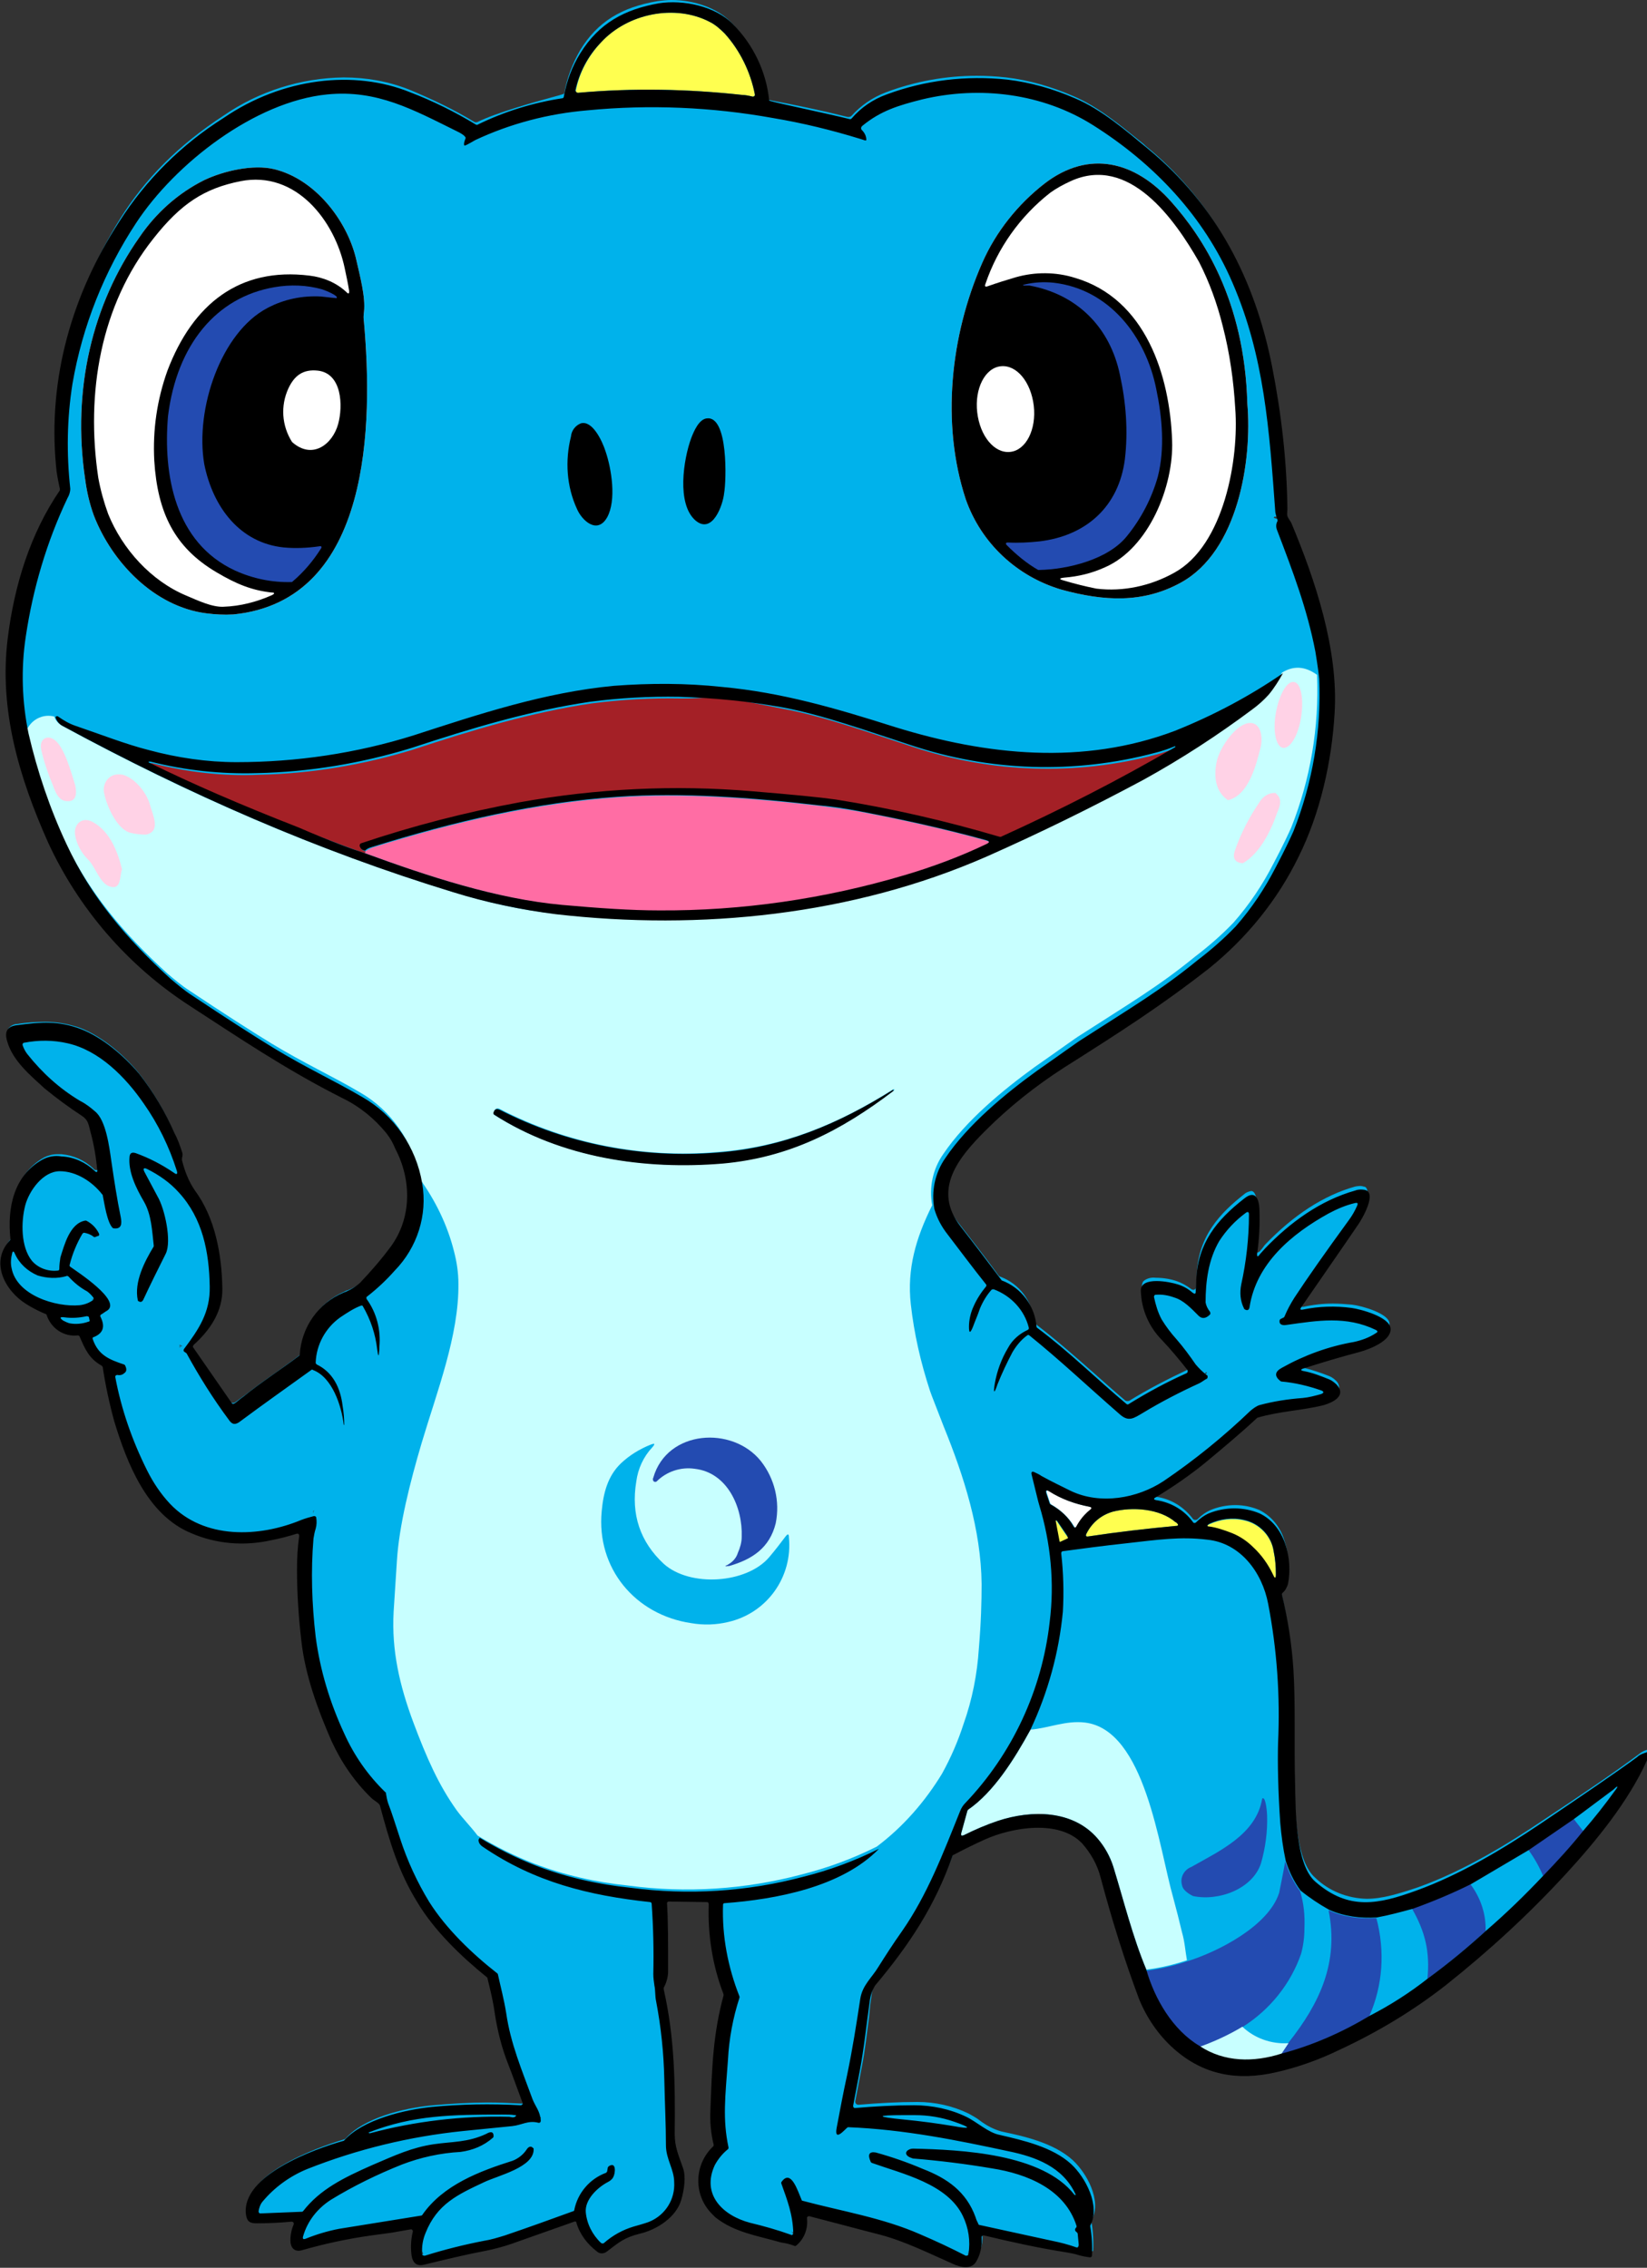 <?xml version="1.0" encoding="utf-8"?>
<!-- Generator: Adobe Illustrator 28.0.0, SVG Export Plug-In . SVG Version: 6.00 Build 0)  -->
<svg version="1.1" id="レイヤー_1" xmlns="http://www.w3.org/2000/svg" xmlns:xlink="http://www.w3.org/1999/xlink" x="0px"
	 y="0px" width="300px" height="413px" viewBox="0 0 300 413" style="enable-background:new 0 0 300 413;" xml:space="preserve">
<rect x="0" y="0" width="300" height="413" fill="#333333" stroke="none"/>
<style type="text/css">
	.st0{clip-path:url(#SVGID_00000133489366496568274580000008462149593346011553_);}
	.st1{fill:#00B2EB;}
	.st2{fill:#FFFF50;}
	.st3{fill:#C8FFFF;}
	.st4{fill:#A42026;}
	.st5{fill:#FF6DA4;}
	.st6{fill:#FFD2E6;}
	.st7{fill:#234BB1;}
	.st8{fill:#FFFFFF;}
</style>
<g id="グループ_841">
	<g>
		<defs>
			<rect id="SVGID_1_" width="300" height="413"/>
		</defs>
		<clipPath id="SVGID_00000165956214246572004110000014185179382229185682_">
			<use xlink:href="#SVGID_1_"  style="overflow:visible;"/>
		</clipPath>
		<g id="グループ_840" style="clip-path:url(#SVGID_00000165956214246572004110000014185179382229185682_);">
			<path id="パス_11362" class="st1" d="M176.1,412.6c-0.8,0-1.5-0.2-2.2-0.6c-0.9-0.4-1.7-0.8-2.6-1.2c-3.4-1.7-7-3.1-10.7-4.2
				c-4.3-1.1-8.7-2.3-13-3.4c-0.3-0.1-0.7,0.1-0.8,0.5c0,0.1,0,0.2,0,0.2c0.2,1.7-0.4,3.5-1.8,4.6c0,0,0,0,0,0
				c-0.6-0.2-1.1-0.4-1.7-0.5c-0.3-0.1-0.5-0.1-0.8-0.2c-0.9-0.2-1.7-0.5-2.6-0.7c-3.2-0.8-6.6-1.6-9.3-3.8c-1.8-1.5-2.9-3.6-3-5.9
				c-0.1-2.5,0.8-4.8,2.6-6.6c0.2-0.2,0.2-0.4,0.2-0.6c-0.5-2-0.7-4.1-0.6-6.2l0-0.8c0.3-7.7,0.5-13.3,2.4-20c0-0.1,0-0.3,0-0.4
				c-2-5.2-2.9-10.7-2.7-16.3c0-0.4-0.3-0.7-0.6-0.7l-7.1-0.1c-0.4,0-0.6,0.3-0.6,0.6v0c0.2,3.1,0.2,7.2,0.2,12.3c0,1-0.2,2-0.7,2.9
				c-0.1,0.1-0.1,0.3-0.1,0.5c2.1,9,2.1,17.5,2,26.2c0,1.9,0.5,3.9,1.3,5.6c0.1,0.2,0.2,0.5,0.3,0.7c0.6,1.5,0.2,3.9-0.3,5.6
				c-0.9,3.2-4.4,5.3-7.4,6c-2.1,0.5-4.1,1.5-5.7,3l-0.3,0.2c-0.2,0.2-0.5,0.3-0.7,0.3c-0.3,0-0.6-0.1-0.8-0.3
				c-1.7-1.3-3-3.1-3.6-5.1c-0.1-0.3-0.3-0.5-0.6-0.5c-0.1,0-0.1,0-0.2,0c-3.9,1.4-7.8,2.8-11.6,4.1c-1.5,0.5-3,0.9-4.5,1.2
				c-3.7,0.7-7.5,1.6-11.1,2.5c-0.2,0.1-0.5,0.1-0.7,0.1c-0.6,0-1.4-0.2-1.4-2.1c0-1.2,0.1-2.4,0.3-3.6c0.1-0.3-0.1-0.7-0.5-0.8
				c0,0-0.1,0-0.1,0c0,0-0.1,0-0.1,0c-1.1,0.2-2.2,0.4-3.4,0.6c-0.8,0.1-2.1,0.3-3.7,0.5c-4.3,0.6-8.6,1.5-12.8,2.7
				c-0.2,0.1-0.4,0.1-0.6,0.1c-0.3,0-0.6-0.1-0.8-0.3c-0.3-0.4-0.4-0.8-0.4-1.3c0-0.9,0.2-1.9,0.6-2.7c0.1-0.3,0-0.7-0.3-0.9
				c-0.1,0-0.2-0.1-0.3-0.1h0c-2.1,0.1-4.2,0.2-6.3,0.3c-0.1,0-0.1,0-0.2,0c-1,0-1.4-0.2-1.5-1.3c-0.9-7.6,15.6-12.5,17.5-13.1
				c0.1,0,0.2-0.1,0.3-0.2c3.2-3.6,10.3-5.5,15.9-6c3.4-0.3,6.7-0.5,10-0.5c2.1,0,4.1,0.1,6.1,0.2h0c0.4,0,0.6-0.3,0.6-0.6
				c0-0.1,0-0.1,0-0.2c-0.8-2.3-1.7-4.6-2.6-7c-1.2-3.1-2-6.2-2.5-9.5c-0.3-1.7-0.6-3.2-1-4.8c-0.1-0.5-0.2-1-0.3-1.5
				c0-0.1-0.1-0.3-0.2-0.4c-5.8-4.7-10-9.2-12.6-13.6c-3.3-5.5-4.9-11-6.7-17.5c-0.1-0.3-0.5-0.6-1.1-1.1c-0.2-0.1-0.3-0.2-0.5-0.4
				c-3-2.9-5.5-6.4-7.3-10.3c-3.2-7.2-4.9-13-5.5-18.1c-0.5-4.3-0.7-8.6-0.8-12.9c0-2.1,0.1-4.1,0.4-6.1c0-0.4-0.2-0.7-0.6-0.7
				c-0.1,0-0.2,0-0.2,0c-1.5,0.4-3.1,0.8-4.7,1.2c-1.7,0.4-3.5,0.6-5.2,0.6c-3.2,0-6.3-0.6-9.2-1.9c-7.8-3.2-11.5-12.5-13.8-20.2
				c-0.7-2.7-1.3-5.4-1.8-8.2c-0.1-0.6-0.2-1.1-0.3-1.7c0-0.2-0.1-0.3-0.3-0.4c-2.2-1.3-2.8-2.8-3.8-5.1l0-0.1
				c-0.1-0.2-0.3-0.4-0.6-0.4c-0.1,0-0.3,0-0.4,0c-2.3,0.1-4.4-1.3-5-3.5c-0.1-0.2-0.2-0.3-0.4-0.4c-1.2-0.5-2.4-1.1-3.5-1.7
				c-2.4-1.4-4-3.7-4.5-6.4c-0.2-1.8,0.3-3.5,1.6-4.8c0.1-0.1,0.2-0.3,0.2-0.5c-0.5-4.7,0-10.9,5.6-14.1c0.8-0.4,1.6-0.6,2.4-0.6
				c0.3,0,0.6,0,0.8,0c2.2,0.2,4.2,1.1,5.8,2.6c0.1,0.2,0.3,0.3,0.5,0.3c0.1,0,0.2,0,0.3-0.1c0.1-0.2,0.2-0.4,0.1-0.6
				c-0.2-2.3-0.6-4.6-1.2-6.8c0-0.2-0.1-0.4-0.1-0.6c-0.1-1.1-0.7-2-1.5-2.6c-0.7-0.5-1.4-1-2.1-1.4c-1.7-1.1-3.3-2.3-4.8-3.6
				c-0.2-0.2-0.5-0.5-0.8-0.7c-2.4-2.1-5.1-4.6-5.9-7.7c-0.2-0.6-0.2-1.3,0.1-1.8c0.4-0.4,0.9-0.7,1.5-0.7c1.7-0.3,3.5-0.4,5.2-0.4
				c2.2,0,4.3,0.4,6.3,1.1c3.4,1.3,7.3,4.2,10.5,8c2.6,3.3,4.8,7,6.5,10.9c0.5,1.1,1,2.3,1.3,3.5c0.1,0.2,0.1,0.5,0,0.7
				c-0.1,0.3-0.1,0.6,0,0.9c0.1,0.2,0.2,0.5,0.2,0.7c0.4,1.7,1.1,3.3,2.1,4.7c3.1,4.2,4.8,10.1,4.9,17.6c0.1,4.5-2.7,7.9-5.1,10.1
				c-0.2,0.2-0.3,0.6-0.1,0.8l7,10.1c0.1,0.2,0.3,0.3,0.5,0.3c0.1,0,0.3,0,0.4-0.1c0.6-0.4,1.2-0.9,1.8-1.3c1.8-1.4,3.7-2.8,5.6-4.1
				c1.5-1.1,3.1-2.2,4.5-3.3c0.1-0.1,0.2-0.3,0.3-0.5c0.3-4.9,3.3-9.1,7.8-11c0.2-0.1,0.3-0.2,0.5-0.2c1-0.4,1.9-0.9,2.6-1.6
				c2-2.1,3.9-4.3,5.6-6.7c3.7-4.9,4-12.4,0.9-18.4l-1.6-2.5c-2.2-2.7-4.9-5-8.1-6.5c-8.4-4.4-16.6-9.3-24.4-14.6
				c-1.1-0.7-2.2-1.5-3.4-2.2c-11.3-7.2-20.2-17.6-25.8-29.8c-6.4-14.1-8.7-25.8-7.3-36.8c1.3-10.5,4.5-19.5,9.4-26.8
				c0.1-0.2,0.1-0.3,0.1-0.5c-0.4-1.4-0.6-2.7-0.7-4.1c-1.4-15,2.5-30.5,11.3-44.7c4.5-7.2,10.6-13.4,18.9-18.8
				c6.4-4.4,14-6.8,21.8-6.9c4.1,0,8.1,0.7,11.9,2.2c4.1,1.7,8.1,3.6,11.9,5.9c0.2,0.1,0.4,0.1,0.6,0c3.5-1.7,10.3-3.6,13.6-4.5
				c2.2-0.6,2.2-0.6,2.2-0.8c0.5-2.8,1.5-5.4,2.9-7.8c3.1-5.1,7.5-7.8,14.1-8.9c0.8-0.1,1.7-0.2,2.5-0.2c4.2,0,8.3,1.5,10.7,3.9
				c3.7,3.7,6,8.5,6.5,13.7c0,0.3,0.2,0.5,0.5,0.6c4.8,0.9,9.6,1.9,14.4,3.1c0.1,0,0.1,0,0.2,0c0.2,0,0.4-0.1,0.5-0.2
				c1.7-1.9,3.9-3.4,6.3-4.3c5.3-2,10.9-3,16.5-3c1.8,0,3.6,0.1,5.4,0.3c4.2,0.5,8.3,1.7,12.2,3.4c4.3,1.8,8.3,5.1,11.9,8
				c0.5,0.4,0.9,0.7,1.3,1.1c11.7,9.5,19.2,22.8,22.5,39.4c1.7,8.5,2.6,17.2,2.8,25.9c0,0.1,0,0.3,0,0.4c-0.1,0.5,0,1,0.2,1.4
				c0.3,0.5,0.5,0.8,0.5,0.8c5.9,13.8,8.5,25.1,7.9,34.4c-0.6,9.7-2.9,19-6.5,26.2c-3.8,7.8-9.3,14.7-16.1,20.1
				c-8.6,6.6-15.7,11.2-26.6,18.1c-5.2,3.3-9.9,7.1-14.3,11.4c-5.1,5-10,11-4.6,17.9c2.5,3.2,5,6.4,7.4,9.7c0.1,0.1,0.2,0.2,0.3,0.2
				c3.5,1.3,5.9,4.5,6.1,8.2c0,0.2,0.1,0.3,0.3,0.4c3.8,2.9,7.3,6,10.7,9c1.8,1.6,3.7,3.3,5.6,4.9c0.2,0.2,0.5,0.2,0.8,0.1
				c3.4-2.1,6.9-3.9,10.5-5.6c0.2-0.1,0.3-0.2,0.3-0.4c0.1-0.2,0.1-0.3,0-0.5c0,0,0-0.1-0.1-0.1c-1.5-1.8-3-3.7-4.6-5.4
				c-2.4-2.4-3.7-5.5-3.8-8.9c0-0.3,0.1-0.7,0.3-0.9c0.6-0.5,1.4-0.7,2.2-0.6c1.3,0,2.6,0.2,3.8,0.6c0.9,0.3,1.8,0.8,2.6,1.4
				c0.1,0.1,0.3,0.2,0.5,0.2c0.1,0,0.5-0.1,0.5-0.7c0-0.5,0.1-1.3,0.1-2.2c0.3-7,4.3-11.1,8.6-14.5c0.3-0.3,0.8-0.5,1.3-0.6
				c0.8,0,1,1.5,1.1,2.2c0.1,2.7,0,5.4-0.4,8.1c-0.1,0.4,0,0.7,0.1,0.8c0.1,0.1,0.2,0.1,0.3,0.1c0.2,0,0.4-0.1,0.7-0.5
				c0.3-0.3,0.5-0.7,0.8-1c5.1-5.3,10.6-8.9,16.3-10.5c0.5-0.1,1.1-0.2,1.6,0c0.3,0,0.5,0.2,0.6,0.5c0.5,1.3-1.3,4.4-1.9,5.4
				c-3.5,5-7,10-10.4,15.1c-0.1,0.1-0.3,0.4-0.1,0.7c0.1,0.2,0.3,0.3,0.5,0.2c0.1,0,0.2,0,0.3,0c1.8-0.4,3.6-0.6,5.4-0.6
				c1.2,0,2.3,0.1,3.5,0.2c1.7,0.2,6.8,1.6,6.8,3.5c0.1,1.9-3.2,3.4-5.4,3.9c-3.4,0.9-6.9,1.9-10.2,3c-0.2,0.1-0.7,0.2-0.7,0.6
				s0.5,0.5,0.7,0.5c1.6,0.4,3.1,0.9,4.6,1.5c0.5,0.2,0.9,0.5,1.3,0.9c0.4,0.4,0.6,0.9,0.5,1.5c-0.2,0.7-1.2,1.4-2.8,1.8
				c-1.9,0.5-3.8,0.8-5.7,1.1c-2.2,0.3-4.3,0.7-6.4,1.3c-0.1,0-0.2,0.1-0.3,0.1c-2.9,2.6-5.9,5.2-8.9,7.7c-3,2.4-6.2,4.6-9.4,6.6
				c-0.1,0.1-0.5,0.3-0.4,0.6s0.5,0.4,0.7,0.4c2.6,0.4,4.9,1.8,6.5,3.9c0.1,0.2,0.3,0.3,0.5,0.3c0.1,0,0.3,0,0.4-0.1
				c0,0,0,0,0.1-0.1c0.7-0.7,1.4-1.2,2.3-1.6c1.4-0.6,3-0.9,4.5-0.9c1.5,0,3,0.3,4.4,0.9c2.2,1.1,3.8,3.1,4.5,5.4
				c0.8,2.3,1,4.8,0.5,7.2c-0.2,0.6-0.5,1.1-0.9,1.5c-0.2,0.2-0.2,0.4-0.2,0.6c1.1,4.5,1.8,9,2.1,13.6c0.2,3.7,0.2,8,0.3,12
				c0,2.9,0,5.9,0.1,8.7c0,0.4,0,0.8,0,1.2c0.1,5.2,0.3,13.8,3.8,16.8c2.5,2.4,5.8,3.7,9.3,3.8c2.9,0,5.8-0.9,9.4-2.1
				c8.7-3.1,17.1-8.4,22.6-12.1c7.7-5.1,13.7-9.2,17.7-12.2c0.5-0.4,1.1-0.7,1.7-0.8l0,0c0,0,0,0,0.1,0c0.1,0.4,0,0.8,0,1.1
				c-2.9,6.1-7.7,12.8-14.7,20.5c-6.7,7.3-14,14.1-21.8,20.3c-6,4.6-12.5,8.6-19.3,11.7c-3.7,1.8-7.6,3.1-11.6,4
				c-1.9,0.4-3.8,0.7-5.7,0.7c-4.7,0-9.2-1.7-12.7-4.9c-2.7-2.4-4.9-5.5-6.3-8.9c-2.5-6.5-4.6-13.2-6.4-20l-0.6-2.1
				c-0.6-2.4-1.8-4.6-3.4-6.4c-1.9-1.9-4.7-2.9-8.3-2.9c-3.4,0.1-6.7,0.8-9.8,2.2c-1.9,0.9-3.8,1.8-5.7,2.8
				c-0.1,0.1-0.2,0.2-0.3,0.4c-2.9,8.2-7,15-14.1,23.5c-0.6,1-0.9,2.1-1,3.2c-0.2,1.2-0.3,2.3-0.4,3.5c-0.4,2.9-0.7,6-1.3,9
				c-0.4,2.1-0.8,4.2-1.2,6.3c-0.1,0.4,0.2,0.7,0.5,0.7c0,0,0.1,0,0.1,0h0.1c3.5-0.3,7.1-0.5,10.6-0.5h0c3.2,0,6.4,0.7,9.3,2.1
				c0.7,0.4,1.5,0.8,2.1,1.3c1.2,0.9,2.5,1.6,4,2c3.8,0.8,9.4,2,12.9,5.2c2.5,2.3,5.3,7.3,3.5,10.8c-0.1,0.1-0.1,0.3-0.1,0.4
				c0.3,1.7,0.4,3.5,0.3,5.3c0,0,0,0-0.1,0.1c-0.7-0.1-1.3-0.2-2-0.4c-0.9-0.2-1.7-0.4-2.2-0.5c-5-0.8-10.1-1.9-15.1-3.1
				c-0.1,0-0.1,0-0.2,0c-0.3,0-0.6,0.2-0.6,0.5c0,0.1,0,0.1,0,0.2c0.2,1.5-0.2,3-0.9,4.3C177.4,412.3,176.7,412.6,176.1,412.6
				 M176.2,410.7L176.2,410.7l0.1-0.6L176.2,410.7z M176.2,410.1l0.2,0.6c0,0,0.1,0,0.1,0L176.2,410.1L176.2,410.1z M76.9,410.5
				L76.9,410.5c0.1,0,0.2,0,0.2,0l-0.2-0.5L76.9,410.5L76.9,410.5L76.9,410.5z M76.7,410.5C76.8,410.5,76.8,410.5,76.7,410.5
				l0.2-0.6L76.7,410.5z M176.8,410.3L176.8,410.3L176.8,410.3L176.8,410.3c0-0.1,0.1-0.1,0.1-0.2l-0.6-0.1L176.8,410.3z
				 M76.5,410.3C76.5,410.3,76.5,410.4,76.5,410.3l0.4-0.4L76.5,410.3z M76.4,410.1c0,0,0,0.1,0.1,0.1l0.5-0.3L76.4,410.1z
				 M196.3,409.3c0.1,0,0.1,0,0.2,0h0.1l0-0.6L196.3,409.3z M196.7,409.3c0,0,0.1,0,0.1,0l-0.2-0.5L196.7,409.3z M196.9,409.2
				C197,409.2,197,409.1,196.9,409.2l-0.4-0.5l0,0l0.5,0.3l0,0l0,0l0,0v-0.1l0,0.1l-0.6-0.2l0,0l0,0h0l0,0l0,0h0l0,0l0,0l0,0l0,0
				l0,0L196.9,409.2z M144.2,406.4l0.3,0.5c0,0,0.1,0,0.1-0.1L144.2,406.4l0.5,0.4c0,0,0-0.1,0.1-0.1L144.2,406.4L144.2,406.4
				L144.2,406.4L144.2,406.4z M46.8,402.8C46.8,402.8,46.8,402.8,46.8,402.8l0.3-0.5L46.8,402.8z M46.6,402.6L46.6,402.6l0.5-0.3
				L46.6,402.6z M46.6,402.6L46.6,402.6l0.5-0.3L46.6,402.6z M46.5,402.4c0,0,0,0.1,0,0.1l0.6-0.2L46.5,402.4z M97.9,385.7l0.1,0.6
				c0,0,0.1,0,0.1,0L97.9,385.7L97.9,385.7L97.9,385.7L97.9,385.7L97.9,385.7z M98.2,386.2L98.2,386.2L98.2,386.2l-0.2-0.4
				L98.2,386.2z M97.9,385.7l0.5,0.4c0,0,0-0.1,0.1-0.1L97.9,385.7L97.9,385.7z M98.5,385.8L98.5,385.8L98.5,385.8L98.5,385.8
				c0-0.1,0-0.2,0-0.2l-0.6,0L98.5,385.8z M193.1,281.1L193.1,281.1l0.1,0l-0.1-0.4L193.1,281.1L193.1,281.1L193.1,281.1z
				 M192.9,281L192.9,281L192.9,281l0.1-0.4l0,0L192.9,281z M193,280.6l0-0.2L193,280.6L193,280.6z M194.6,280.4
				c0.1,0,0.1-0.1,0.1-0.2l-0.1,0c0,0,0-0.1,0.1-0.1l0,0c0-0.1,0-0.1,0-0.2l0,0c-0.1-0.2-0.2-0.2-0.4-0.1c-0.2,0.1-0.2,0.2-0.1,0.4
				c0,0.1,0.2,0.2,0.3,0.2c0,0,0,0,0.1,0L194.6,280.4z M56.9,275.1C56.9,275.1,56.9,275.1,56.9,275.1l0.1,0.6L56.9,275.1
				C57,275.1,57,275.1,56.9,275.1L56.9,275.1L56.9,275.1z M57.1,275.6l0.4-0.4l0,0l0,0L57.1,275.6z M57,275.6l0.2-0.5
				c0,0-0.1,0-0.1,0L57,275.6z M219.8,250.8L219.8,250.8L219.8,250.8l-0.4-0.3L219.8,250.8z M219.3,250.4l0.6,0.2c0,0,0-0.1,0-0.1
				L219.3,250.4L219.3,250.4z M219.3,250.3L219.3,250.3l0.5-0.2l0,0.1l0-0.1l0-0.1c0-0.1-0.1-0.1-0.1-0.1L219.3,250.3z M20.5,249.8
				L20.5,249.8c0,0.1,0,0.2,0,0.3l0.6-0.1L20.5,249.8L20.5,249.8L20.5,249.8z M20.6,249.6c0,0,0,0.1,0,0.1l0.5,0.2l0,0l0,0l0,0
				l-0.4-0.4L20.6,249.6l0.5,0.3L20.6,249.6z M32.8,245.5L32.8,245.5C32.8,245.5,32.9,245.6,32.8,245.5l0.4-0.3L32.8,245.5z
				 M32.7,245.3c0,0,0,0.1,0,0.1l0.5-0.3h0l0,0l0,0l0,0l0,0l0,0h0v0l0,0l0,0l-0.5-0.2v0c0,0,0,0.1,0,0.1l0.6,0.1v0l-0.6,0v0v0.1h0.6
				L32.7,245.3L32.7,245.3z M16.7,236.5l0.4,0.4c0,0,0.1-0.1,0.1-0.1L16.7,236.5L16.7,236.5l0.6,0.2c0,0,0-0.1,0-0.1L16.7,236.5
				L16.7,236.5L16.7,236.5L16.7,236.5L16.7,236.5L16.7,236.5L16.7,236.5L16.7,236.5z M209.6,235.7L209.6,235.7c0,0.1,0,0.1,0,0.1
				l0.6-0.1L209.6,235.7L209.6,235.7L209.6,235.7z M209.7,235.5L209.7,235.5l0.5,0.2L209.7,235.5L209.7,235.5z M209.9,235.2
				C209.8,235.3,209.8,235.3,209.9,235.2l0.4,0.5L209.9,235.2z M210.1,235.1c0,0-0.1,0-0.1,0l0.3,0.5L210.1,235.1L210.1,235.1z
				 M3.5,189.2c0,0,0,0.1,0,0.1l0.6,0.1L3.5,189.2z M3.6,189c0,0-0.1,0.1-0.1,0.1l0.5,0.3L3.6,189z M3.8,188.9
				C3.7,188.9,3.7,188.9,3.8,188.9l0.3,0.5L3.8,188.9z M232.1,94.1c0,0.1-0.1,0.2-0.1,0.2l0.6,0.2c0-0.1,0.1-0.1,0.1-0.2
				c0-0.1,0.1-0.1,0.1-0.2L232.1,94.1L232.1,94.1 M16.8,236.4l0.3-0.1L16.8,236.4L16.8,236.4z"/>
			<path id="パス_11363" class="st2" d="M109.4,7.8c4.9-5.4,13.6-7.1,19.9-3.8c1,0.5,1.9,1.3,2.7,2.1c2.8,3.1,4.7,7,5.5,11.1
				c0,0.2-0.1,0.4-0.3,0.4c0,0-0.1,0-0.1,0c-0.8-0.2-1.4-0.3-1.8-0.3c-10-1.1-20-1.3-30-0.4c-0.2,0-0.4-0.1-0.4-0.3c0,0,0-0.1,0-0.1
				C105.5,13.3,107.1,10.3,109.4,7.8"/>
			<path id="パス_11364" class="st3" d="M239.9,122.9c0.4,9.5-1.2,19-4.7,27.8c-0.4,0.9-1.4,3.1-3.2,6.5c-2,3.9-4.4,7.5-7.3,10.8
				c-2.1,2.2-4.5,4.3-7,6.2c-6.6,5.4-11.9,8.5-20.9,14.3c-1,0.6-3.7,2.6-8.3,5.8c-5.8,4.2-12.6,9.8-16.7,15.9
				c-1.9,2.7-2.6,6.1-2,9.3c-3,6-4.6,11.6-3.9,18c0.6,5.4,1.8,10.6,3.5,15.8c0.3,0.9,1.2,3.1,2.5,6.5c3.7,9.1,6.8,18.8,6.9,28.7
				c0,3.1-0.1,7-0.5,11.7c-0.3,4.7-1.2,9.3-2.8,13.8c-1,3.1-2.3,6.1-3.9,9c-3.1,5.1-7.1,9.7-11.9,13.3c-4.4,2.2-9,3.9-13.8,5.1
				c-10.2,2.7-20.9,3.4-31.4,2c-5.9-0.6-11.7-1.9-17.2-4c-3.6-1.4-7-3.1-10.3-5.1c-1.2-1.6-2.7-3.1-3.8-4.6c-3.3-4.6-5.5-9.6-7.9-16
				c-2.5-6.7-4-13.1-3.6-20.2c0.2-3.1,0.4-6.2,0.6-9.3c0.4-6.4,2.4-14.3,4.5-21.4c2.8-9.4,6.8-19.6,6.7-29c0-2-0.3-4-0.8-5.9
				c-1.2-4.8-3.4-9.3-6.3-13.3c-1.1-6.6-5.1-12.4-10.9-15.7c-5.1-3-10-5.2-16.1-8.9c-3.6-2.2-8.6-5.4-14.9-9.6c-1.4-0.9-2.7-2-4-3.1
				c-7.9-7.2-14.4-14.8-18.9-24.5c-3-6.4-5.3-13.2-6.9-20.1c0.1,0,0.2-0.1,0.2-0.1c0.1,0,0.1,0,0.2-0.1c1-1.7,3-2.5,4.8-2
				c0.2,0.7,0.7,1.2,1.3,1.6c22.8,12.4,46.3,22.7,71.2,30.3c6.1,1.9,12.3,3.3,18.7,4c26.3,3,54,0.2,78.4-10.5
				c9.6-4.2,19.1-8.9,28.6-14c6.9-3.8,13.5-8.1,19.8-12.8c1.1-0.8,2.1-1.7,3-2.7c1-1.2,1.9-2.5,2.6-3.9
				C235.6,121.2,237.7,121.3,239.9,122.9 M90,203c12.3,7.8,27.5,10.1,41.8,8.8c12-1.1,21.4-5.9,31-13.2c0.1-0.1,0.2-0.2,0-0.2
				c-0.1,0-0.1,0-0.1,0c-10,6.3-20,10.5-31.9,11.4c-13.7,1.2-27.5-1.5-39.7-7.8c-0.3-0.2-0.8-0.2-1,0.2c-0.1,0.1-0.1,0.2-0.1,0.3
				C89.8,202.8,89.9,202.9,90,203"/>
			<path id="パス_11365" class="st4" d="M66.6,155l-0.1,0.4c-2.2-0.7-6.1-2.2-11.8-4.4c-10.4-4.1-19.5-8.1-27.2-11.8
				c-0.2-0.1-0.2-0.2,0-0.2c0.1,0,0.1,0,0.2,0c6.3,1.6,12.9,2.4,19.4,2.1c9.6-0.2,19.1-1.8,28.2-4.6c10.9-3.6,21.6-6.8,32.5-8.4
				c5.4-0.7,10.8-1,16.2-0.9c1.2,0,2.6,0,4-0.1c4.8-0.2,9.9,1.1,14.7,2c7.2,1.3,15.8,4.4,23.5,6.9c14.4,4.8,29.9,5.3,44.5,1.4
				c1.2-0.3,2.4-0.8,3.6-1.2c0.1,0,0.2,0,0.1,0.1c0,0,0,0.1-0.1,0.1c-10.3,6-20.9,11.4-31.7,16.3c-0.1,0-0.2,0-0.2,0
				c-9.8-2.9-19.8-5.1-29.9-6.8c-2.9-0.5-8-1-15.2-1.5c-14.1-1.2-28.4-0.5-42.3,2c-9.8,1.8-19.5,4.3-29,7.5
				c-0.2,0.1-0.3,0.2-0.2,0.4C65.7,154.6,66.1,155,66.6,155"/>
			<path id="パス_11366" class="st5" d="M66.5,155.4l0.1-0.4c0.3-0.2,0.7-0.4,1.1-0.6c15-4.7,30.2-8.2,44.9-9.2
				c11.7-0.8,24.3,0.1,37,1.6c2.3,0.3,4.6,0.6,6.9,1c7.9,1.5,15.6,3.2,23.2,5.3c0.6,0.2,0.6,0.4,0.1,0.7c-4.9,2.2-9.9,4.1-15,5.7
				c-14.5,4.3-29.6,6.5-44.7,6.4c-5,0-10.9-0.4-17.6-1C90.4,163.7,77.9,159.6,66.5,155.4"/>
			<path id="パス_11367" class="st6" d="M237,130.6c-0.5,3.3-2,5.8-3.3,5.6s-1.9-3.1-1.3-6.4s2-5.8,3.3-5.6S237.5,127.3,237,130.6
				"/>
			<path id="パス_11368" class="st6" d="M223.5,145.6c-2.2-1.6-2.4-4.4-1.9-6.8c0.4-2.3,3.2-6.6,5.7-7.1c2.4-0.4,2.8,2.6,2.3,4.5
				c-0.8,3.1-2.1,8.5-5.8,9.5C223.6,145.7,223.5,145.7,223.5,145.6"/>
			<path id="パス_11369" class="st6" d="M12.1,145.9c-1.4-0.1-2-1.6-2.4-2.7c-0.9-2.2-1.7-4.4-2.2-6.7c-0.4-1.9,1.1-2.8,2.5-1.7
				c1.7,1.3,2.9,5.6,3.7,8.2C14,144.4,14,146.1,12.1,145.9"/>
			<path id="パス_11370" class="st6" d="M23.9,151.7c-2.6-0.5-4.5-5.1-4.9-7.1c-0.4-1.5,0.4-3.1,1.9-3.5c0.5-0.1,1-0.1,1.5,0
				c2.3,0.7,4.3,3.3,4.9,5.4c0.5,1.9,2.1,4.9-0.7,5.5C25.7,152,24.8,151.9,23.9,151.7"/>
			<path id="パス_11371" class="st6" d="M226.3,157.2c-1.4-0.1-1.8-1-1.4-2.2c1.1-3.2,2.6-6.1,4.5-8.9c0.6-1,1.6-1.7,2.8-1.7
				c0.1,0,0.2,0,0.2,0.1c1.2,1,0.8,2.2,0.2,3.6c-1.1,3.2-3.1,7.3-6.2,9.1C226.5,157.2,226.4,157.2,226.3,157.2"/>
			<path id="パス_11372" class="st6" d="M20.2,161.5c-2-0.4-2.8-3.7-4.2-5c-1.2-1.2-2-2.7-2.3-4.3c-0.4-2,1.2-3.6,3.2-2.5
				c3.1,1.7,4.5,5.3,5.3,8.5c0,0.1,0,0.1,0,0.2C21.8,159.5,22.1,162,20.2,161.5"/>
			<path id="パス_11373" class="st7" d="M126.6,267.5c-2.6-0.4-5.2,0.5-7,2.3c-0.1,0.1-0.4,0.1-0.5,0c0,0,0,0,0,0
				c0,0-0.1-0.1-0.1-0.1c-0.1-0.2-0.1-0.4,0-0.6c2.5-8.7,14.4-9.5,19.6-3c2.5,3.2,3.5,7.3,2.7,11.3c-1.1,4.5-4.3,6.6-8.5,7.8
				c-0.1,0-0.1,0-0.2,0c-0.6,0.1-0.6,0-0.1-0.2c0.9-0.5,1.6-1.2,1.9-2.2c0.4-0.9,0.7-1.9,0.7-2.9
				C135.3,274.5,132.5,268.2,126.6,267.5"/>
			<path id="パス_11374" class="st1" d="M125.9,295.6c-10.2-1.5-17.3-10-16.3-20.4c0.3-3.3,1.1-6.4,3.5-8.7
				c1.6-1.5,3.4-2.6,5.4-3.4c0.8-0.3,0.9-0.2,0.3,0.5c-1.6,1.7-2.6,3.9-2.9,6.2c-1,6,0.7,11,5,15c4.8,4.3,15.1,3.6,19.2-1.2
				c1.1-1.3,2.1-2.6,3-3.8c0.4-0.5,0.6-0.5,0.6,0.2c0.7,7.2-4,13.8-11.1,15.4C130.5,295.9,128.2,296,125.9,295.6"/>
			<path id="パス_11375" class="st8" d="M191.5,274c-0.1,0-0.1-0.1-0.2-0.2l-0.6-1.8c-0.2-0.6,0-0.7,0.5-0.4
				c2.2,1.4,4.7,2.3,7.3,2.8c0.5,0.1,0.6,0.3,0.1,0.6c-1,0.8-1.8,1.8-2.4,2.9c-0.2,0.4-0.4,0.4-0.6,0
				C194.6,276.3,193.2,275,191.5,274"/>
			<path id="パス_11376" class="st2" d="M214.1,277.2c0.1,0,0.1,0.1,0.2,0.1c0.4,0.4,0.4,0.6-0.2,0.6c-5.3,0.5-10.5,1.1-15.8,1.9
				c-0.5,0.1-0.6-0.1-0.4-0.5c1-2,2.7-3.4,4.8-4C206.2,274.4,211.2,274.7,214.1,277.2"/>
			<path id="パス_11377" class="st2" d="M220.4,278.1c-0.6-0.1-0.6-0.3-0.1-0.5c2-0.9,4.2-1.2,6.3-0.7c2.8,0.6,5,2.9,5.4,5.7
				c0.3,1.4,0.4,2.8,0.4,4.2c0,0.8-0.2,0.8-0.5,0.1c-0.9-1.9-2.1-3.6-3.6-5c-1.1-1.1-2.4-2-3.9-2.6
				C223.2,278.8,221.8,278.3,220.4,278.1"/>
			<path id="パス_11378" class="st2" d="M192.9,280.7l-0.7-3.7c0-0.1,0-0.1,0.1-0.1c0,0,0.1,0,0.1,0l2.1,3.1c0,0.1,0,0.1,0,0.2
				c0,0,0,0,0,0c0,0,0,0,0,0l-1.3,0.6C193,280.8,193,280.7,192.9,280.7C192.9,280.7,192.9,280.7,192.9,280.7"/>
			<path id="パス_11379" class="st3" d="M216.2,357c-2.4,0.8-4.9,1.4-7.4,1.7c-2.5-6-4.1-12.5-6-18.7c-0.6-1.9-1.6-3.7-2.9-5.2
				c-4.5-5.2-12-5.2-18.1-3.2c-2.1,0.7-4.2,1.6-6.2,2.6c-0.5,0.2-0.6,0.1-0.5-0.4l1.1-4c0-0.1,0.1-0.1,0.1-0.2
				c4.7-3.2,8.5-9.3,11.4-14.6c3.4-0.3,6.4-1.7,9.9-1.3c11,1.3,13.5,22.8,16.1,31.9c0.6,2.2,1.1,4.2,1.6,6.3
				C215.8,353.6,215.9,355.3,216.2,357"/>
			<path id="パス_11380" class="st7" d="M217.3,345.3c-1.2-0.6-1.9-1.3-2-2c-0.4-1.4,0.4-2.8,1.7-3.3c5.1-2.9,11.8-5.9,12.9-12.4
				c0-0.1,0.1-0.1,0.1-0.1c0.6-0.2,0.8,2.8,0.8,3.1c0.1,2.9-0.3,5.9-1.1,8.7C228.2,344,222,346.3,217.3,345.3
				C217.4,345.3,217.3,345.3,217.3,345.3"/>
			<path id="パス_11381" class="st7" d="M286.6,331.2l1.8,2.3c-2.3,2.9-4.8,5.6-7.3,8.2c-0.7-1.7-1.6-3.3-2.7-4.8L286.6,331.2z"/>
			<path id="パス_11382" class="st7" d="M234.1,339c0.6,1.9,1.5,3.8,2.7,5.4c0.7,2.2,0.9,4.5,0.8,6.8c0,1.6-0.2,3.1-0.6,4.6
				c-1.9,5.5-5.7,10.2-10.6,13.3c-2.5,1.5-5.1,2.8-7.9,3.7c-4.9-2.9-8.2-8.6-9.7-13.9c2.5-0.3,5-0.9,7.4-1.7
				c5.8-1.8,14.9-6.5,16.8-12.5C233.2,343.7,233.6,341.8,234.1,339"/>
			<path id="パス_11383" class="st7" d="M267.8,343.1c1.9,2.5,2.9,5.5,2.8,8.6c-3.4,3.1-6.9,6-10.6,8.7c0.5-4.9-0.4-8.6-2.8-12.8
				C260.8,346.3,264.4,344.8,267.8,343.1"/>
			<path id="パス_11384" class="st7" d="M242,347.9c2.7,1.2,5.7,1.6,8.7,1.4c1.6,6,1.2,12.3-1.3,17.9c-5,3-10.4,5.4-16.1,6.9
				l1.4-2.1C240.4,364.8,243.9,357.4,242,347.9"/>
			<path id="パス_11385" class="st3" d="M226.3,369.1c2.2,2.1,5.3,3.2,8.4,3l-1.4,2.1c-5,1.6-10.4,1.6-14.9-1.4
				C221.2,371.8,223.8,370.6,226.3,369.1"/>
			<path id="パス_11386" d="M233.7,122.6c-0.8,1.4-1.6,2.7-2.6,3.9c-0.9,1-1.9,1.9-3,2.7c-6.3,4.7-12.9,9-19.8,12.8
				c-9.5,5.1-19.1,9.8-28.6,14c-24.4,10.7-52.1,13.5-78.4,10.5c-6.3-0.8-12.6-2.1-18.7-4c-24.9-7.6-48.3-17.9-71.2-30.3
				c-0.6-0.3-1.1-0.9-1.3-1.6c0,0,0.1-0.1,0.1-0.1c0.1-0.1,0.3-0.1,0.4,0c1,0.7,2,1.3,3.2,1.7c4.4,1.5,9.3,3.4,13.3,4.4
				c5.2,1.4,10.6,2.2,16,2.2c10.9,0,21.8-1.6,32.3-4.9c12-3.9,23.8-7.8,36.4-9c6.6-0.5,13.2-0.5,19.7,0.2c10.9,1,20.8,3.9,31.5,7.3
				c16.8,5.2,34.3,7,51,0.7C221,130.3,227.6,126.8,233.7,122.6 M66.5,155.4c11.5,4.2,23.9,8.3,35.9,9.4c6.7,0.6,12.6,1,17.6,1
				c15.1,0.1,30.2-2.1,44.7-6.4c5.1-1.5,10.2-3.4,15-5.7c0.6-0.3,0.6-0.5-0.1-0.7c-7.6-2.1-15.4-3.8-23.2-5.3
				c-2.2-0.4-4.5-0.8-6.9-1c-12.7-1.5-25.3-2.4-37-1.6c-14.7,1-29.9,4.5-44.9,9.2c-0.4,0.1-0.8,0.3-1.1,0.6c-0.5,0-0.9-0.4-1-0.9
				c0-0.2,0.1-0.3,0.2-0.4c9.5-3.2,19.2-5.7,29-7.5c14-2.5,28.2-3.2,42.3-2c7.3,0.6,12.4,1.1,15.2,1.5c10.1,1.6,20.1,3.9,29.9,6.8
				c0.1,0,0.2,0,0.2,0c10.8-4.9,21.4-10.3,31.7-16.3c0,0,0.1-0.1,0.1-0.1c0-0.1,0-0.1-0.1-0.1c-1.2,0.5-2.4,0.9-3.6,1.2
				c-14.7,3.9-30.1,3.4-44.5-1.4c-7.7-2.5-16.3-5.6-23.5-6.9c-6.2-1.1-12.4-1.7-18.7-1.9c-5.4-0.1-10.8,0.2-16.2,0.9
				c-10.9,1.6-21.6,4.8-32.5,8.4c-9.1,2.8-18.6,4.4-28.2,4.6c-6.5,0.2-13.1-0.5-19.4-2.1c-0.1,0-0.1,0-0.2,0c-0.2,0-0.2,0.1,0,0.2
				c7.7,3.8,16.7,7.7,27.2,11.8C60.4,153.3,64.3,154.7,66.5,155.4"/>
			<path id="パス_11387" d="M90,203c-0.1-0.1-0.2-0.3-0.1-0.4c0.1-0.4,0.4-0.7,0.8-0.6c0.1,0,0.2,0.1,0.3,0.1
				c12.3,6.3,26,8.9,39.7,7.8c11.9-0.9,22-5.2,31.9-11.4c0,0,0.1,0,0.1,0c0.1,0,0.1,0.1,0,0.2c-9.6,7.3-19,12.1-31,13.2
				C117.5,213.1,102.3,210.9,90,203"/>
			<path id="パス_11388" d="M300.4,319.4C300.3,319.4,300.3,319.4,300.4,319.4c0-0.2-0.2-0.4-0.4-0.3c-0.6,0.2-1.3,0.4-1.8,0.9
				c-4.1,3-10,7-17.7,12.2c-6.7,4.5-14.5,9.2-22.5,12.1c-6.9,2.5-12.3,3.7-18.4-1.6c-3.6-3.1-3.6-12.8-3.7-17.8
				c-0.2-6.9,0.1-14.4-0.3-20.8c-0.3-4.6-1-9.2-2.1-13.7c0-0.1,0-0.2,0.1-0.3c0.5-0.4,0.8-1,1-1.6c0.9-4.6-0.5-10.7-5.2-12.9
				c-2.9-1.2-6.2-1.2-9.2,0c-0.9,0.4-1.7,1-2.4,1.7c0,0,0,0,0,0c-0.2,0.1-0.4,0.1-0.5-0.1c-1.6-2.2-4-3.6-6.7-4
				c-0.5-0.1-0.5-0.3-0.1-0.5c3.3-2,6.5-4.2,9.5-6.7c3-2.5,6-5,8.9-7.7c0,0,0.1-0.1,0.1-0.1c4-1.2,8.1-1.3,12.1-2.3
				c1.7-0.5,4.2-1.7,2.4-3.7c-0.4-0.4-0.9-0.8-1.4-1c-1.5-0.6-3-1.2-4.6-1.5c-0.6-0.1-0.7-0.3,0-0.5c3.4-1.1,6.8-2.1,10.2-3
				c1.8-0.5,5.7-2,5.6-4.2s-5.6-3.6-7.1-3.8c-3-0.4-6-0.3-8.9,0.3c-0.5,0.1-0.5-0.1-0.3-0.4c3.5-5.1,7-10.1,10.4-15.1
				c0.7-1,3.5-5.8,1.2-6.3c-0.6-0.1-1.2-0.1-1.7,0.1c-6.4,1.8-11.9,5.8-16.5,10.6c-0.3,0.3-0.6,0.7-0.9,1c-0.4,0.6-0.6,0.5-0.5-0.2
				c0.4-2.7,0.5-5.4,0.4-8.1c-0.1-1.7-0.7-3.5-2.8-1.8c-5,3.9-8.4,8.1-8.7,14.7c0,0.9-0.1,1.7-0.1,2.2c0,0.5-0.2,0.5-0.6,0.2
				c-0.8-0.7-1.7-1.2-2.7-1.5c-1.2-0.4-6.8-1.6-6.7,1.2c0.1,3.4,1.5,6.6,3.9,9c1.6,1.7,3.1,3.5,4.6,5.4c0,0,0,0,0,0.1
				c0.1,0.2,0,0.4-0.2,0.5c0,0,0,0,0,0c-3.6,1.6-7.1,3.5-10.5,5.6c-0.1,0.1-0.3,0.1-0.4,0c-5.5-4.6-10.4-9.5-16.3-13.9
				c-0.1-0.1-0.1-0.1-0.1-0.2c-0.3-3.8-2.8-7.1-6.3-8.4c-0.1,0-0.1-0.1-0.1-0.1c-2.4-3.2-4.9-6.5-7.4-9.7
				c-5.3-6.8-0.3-12.7,4.5-17.5c4.3-4.3,9.1-8.1,14.2-11.4c10.6-6.7,17.9-11.4,26.6-18.2c6.8-5.5,12.4-12.4,16.2-20.2
				c4-8,6.1-17.5,6.6-26.3c0.7-11.5-3.5-24.1-7.9-34.6c0,0-0.2-0.3-0.5-0.8c-0.4-0.6-0.2-1.1-0.2-1.7c-0.1-8.7-1.1-17.4-2.8-26
				c-3.1-15.7-10.1-29.3-22.6-39.6c-4-3.3-8.5-7.2-13.3-9.2c-3.9-1.7-8.1-2.9-12.3-3.4c-7.5-0.8-15,0.1-22,2.7
				c-2.5,0.9-4.7,2.4-6.4,4.4c-0.1,0.1-0.2,0.1-0.3,0.1c-4.8-1.2-14.7-3.2-14.7-3.4c-0.5-5.2-2.9-10.2-6.6-13.9
				c-3.2-3.3-9.1-4.5-13.5-3.8c-6.2,1.1-10.9,3.6-14.3,9.1c-1.5,2.4-2.5,5.1-3,7.9c0,0.1-0.1,0.3-0.3,0.3
				c-5.3,0.8-10.5,2.4-15.4,4.8c-0.1,0.1-0.2,0-0.3,0c-3.8-2.3-7.8-4.3-12-5.9c-10.1-4.1-23.2-2.7-34,4.7
				c-7.6,4.8-14.1,11.2-19,18.9C13.2,53.5,8.7,68.8,10.2,84.8c0.1,1.4,0.4,2.8,0.7,4.2c0,0.1,0,0.2,0,0.3c-5.4,7.9-8.3,17.3-9.5,27
				c-1.6,13,2.1,25.3,7.3,37c5.6,12.2,14.6,22.6,25.9,29.9c8.8,5.7,17.3,11.5,27.8,16.8c3.1,1.5,5.8,3.7,8,6.4
				c0.7,0.9,1.2,1.8,1.6,2.8c3,5.7,3,12.6-0.8,17.8c-1.7,2.3-3.6,4.5-5.6,6.6c-0.9,0.8-1.9,1.4-3,1.8c-4.6,1.9-7.7,6.3-8,11.3
				c0,0.1-0.1,0.2-0.1,0.2c-3.3,2.5-6.9,4.8-10.1,7.4c-0.6,0.4-1.1,0.9-1.7,1.3l0,0c-0.2,0.1-0.4,0.1-0.5-0.1l-7-10.1
				c-0.1-0.1-0.1-0.3,0.1-0.5c3-2.7,5.3-6.1,5.2-10.3c-0.1-6.1-1.3-12.8-5-17.8c-1.1-1.6-1.8-3.4-2.3-5.3c-0.2-0.6,0.2-1,0-1.6
				c-0.4-1.2-0.8-2.4-1.4-3.5c-1.7-3.9-3.9-7.6-6.5-10.9c-2.8-3.3-6.7-6.6-10.6-8.1c-4-1.5-7.1-1.3-11.6-0.7
				c-1.8,0.2-2.3,1.2-1.8,2.9c1,3.6,4.3,6.3,6.8,8.6c2.2,1.8,4.5,3.5,6.8,5c1.2,0.8,1.2,1.5,1.6,3c0.6,2.2,1,4.5,1.2,6.8
				c0.1,0.5-0.1,0.6-0.5,0.2c-1.6-1.5-3.7-2.5-6-2.6c-1.2-0.2-2.4,0-3.5,0.6c-5.2,2.9-6.4,8.8-5.8,14.4c0,0.1,0,0.2-0.1,0.3
				c-3.7,3.9-0.9,9.2,3,11.6c1.1,0.7,2.3,1.3,3.5,1.8c0.1,0,0.2,0.1,0.2,0.2c0.8,2.4,3.1,4,5.7,3.7c0.1,0,0.3,0.1,0.3,0.2
				c1,2.3,1.7,4,4,5.3c0.1,0.1,0.1,0.1,0.2,0.2c0.5,3.3,1.2,6.6,2.1,9.9c2.3,7.6,6,17.1,14,20.4c4.6,2,9.7,2.4,14.6,1.3
				c1.6-0.3,3.1-0.7,4.7-1.2c0,0,0.1,0,0.1,0c0.2,0,0.3,0.2,0.3,0.4c0,0,0,0,0,0c-0.3,2.1-0.4,4.1-0.4,6.2c0,4.3,0.3,8.7,0.8,13
				c0.7,6.2,3,12.5,5.5,18.2c1.8,3.9,4.2,7.4,7.3,10.4c0.3,0.3,1.4,0.9,1.5,1.3c1.8,6.7,3.4,12.1,6.8,17.6c3.1,5.2,8,9.9,12.7,13.7
				c0.1,0.1,0.1,0.1,0.1,0.2c0.5,2.1,1,4,1.3,6.2c0.5,3.3,1.3,6.5,2.5,9.5c0.9,2.3,1.7,4.6,2.6,7c0,0,0,0.1,0,0.1
				c0,0.2-0.2,0.3-0.4,0.3c0,0,0,0,0,0c-5.4-0.3-10.8-0.2-16.1,0.3c-5,0.5-12.6,2.3-16,6.1c0,0-0.1,0.1-0.2,0.1
				c-5,1.4-18.6,6.2-17.7,13.4c0.2,1.3,0.7,1.6,2,1.6c2.1,0,4.2-0.1,6.3-0.3c0.2,0,0.4,0.1,0.4,0.3c0,0.1,0,0.1,0,0.2
				c-0.4,0.9-0.6,1.9-0.6,2.9c0,1.3,0.7,2.2,2.1,1.8c4.2-1.2,8.4-2.1,12.7-2.7c1.6-0.2,2.9-0.4,3.7-0.5c1.1-0.2,2.2-0.4,3.4-0.6
				c0,0,0.1,0,0.1,0c0.2,0,0.3,0.2,0.3,0.4c0,0,0,0,0,0c-0.3,1.2-0.4,2.5-0.3,3.7c0.1,1.7,0.7,2.8,2.5,2.3c3.7-0.9,7.4-1.8,11.1-2.5
				c1.5-0.3,3-0.7,4.5-1.2c3.9-1.4,7.7-2.7,11.6-4.1h0c0.2-0.1,0.4,0,0.4,0.2c0.6,2.1,2,3.9,3.7,5.2c0.5,0.5,1.3,0.5,1.9,0
				c2.1-1.6,3.1-2.5,5.9-3.2c3.1-0.7,6.7-3,7.6-6.2c0.5-1.7,0.9-4.2,0.3-5.8c-0.8-2.3-1.5-3.8-1.5-6.2c0.1-9,0-17.5-2-26.3
				c0-0.1,0-0.2,0-0.3c0.5-0.9,0.8-2,0.8-3c0-5.1,0-9.3-0.2-12.4v0c0-0.2,0.2-0.3,0.3-0.3c0,0,0,0,0,0l7,0.1h0
				c0.2,0,0.3,0.2,0.3,0.4c0,0,0,0,0,0c-0.2,5.6,0.7,11.2,2.7,16.4c0,0.1,0,0.1,0,0.2c-1.9,7-2.1,12.8-2.4,20.9
				c-0.1,2.1,0.1,4.3,0.6,6.3c0,0.1,0,0.2-0.1,0.3c-3.5,3.3-3.6,8.8-0.3,12.2c0.2,0.2,0.5,0.5,0.7,0.7c3.5,2.8,7.9,3.4,12,4.6
				c0.8,0.1,1.6,0.3,2.4,0.6c0.1,0.1,0.3,0,0.4-0.1c1.4-1.2,2.1-3,1.9-4.9c0,0,0-0.1,0-0.1c0-0.2,0.2-0.3,0.4-0.3
				c4.3,1.1,8.7,2.3,13,3.4c4.5,1.2,8.9,3.4,13.2,5.3c1.3,0.6,3.3,1.1,4.2-0.4c0.8-1.3,1.1-2.9,1-4.4c0,0,0-0.1,0-0.1
				c0-0.2,0.2-0.3,0.4-0.3c5,1.2,10,2.3,15.1,3.1c0.5,0.1,1.3,0.2,2.2,0.5c0.7,0.2,1.3,0.3,2,0.4h0c0.2,0,0.4-0.1,0.4-0.3
				c0.1-1.8,0-3.6-0.3-5.3c0-0.1,0-0.2,0-0.2c1.9-3.6-0.9-8.8-3.5-11.2c-3.4-3.1-8.7-4.3-13-5.3c-2.1-0.4-4.2-2.4-6.1-3.3
				c-2.9-1.4-6.2-2.1-9.5-2.1c-3.6,0-7.1,0.2-10.7,0.5c0,0-0.1,0-0.1,0c-0.2,0-0.3-0.2-0.3-0.4c0.4-2.1,0.8-4.2,1.2-6.3
				c0.8-4.2,1.2-8.3,1.8-12.5c0.1-1.1,0.4-2.1,1-3.1c6.3-7.5,10.9-14.5,14.1-23.6c0-0.1,0.1-0.2,0.2-0.2c1.9-1,3.7-1.9,5.7-2.8
				c4.9-2.2,13.5-3.7,17.7,0.7c1.6,1.8,2.8,3.9,3.4,6.3c2,7.5,4.3,14.9,7,22.1c1.4,3.4,3.5,6.5,6.3,9c5.4,4.8,11.6,5.9,18.6,4.3
				c4-0.9,7.9-2.3,11.6-4.1c6.9-3.2,13.4-7.1,19.4-11.8c7.8-6.2,15.1-12.9,21.9-20.3c5.5-6,11.3-13.1,14.7-20.6
				C300.4,320.2,300.4,319.8,300.4,319.4 M220.3,277.5c2-0.9,4.2-1.2,6.3-0.7c2.8,0.6,5,2.9,5.4,5.7c0.3,1.4,0.4,2.8,0.4,4.2
				c0,0.8-0.2,0.8-0.5,0.1c-0.9-1.9-2.1-3.6-3.6-5c-1.1-1.1-2.4-2-3.9-2.6c-1.3-0.5-2.7-1-4.1-1.2
				C219.8,278,219.8,277.8,220.3,277.5 M214.1,277.2c0.1,0,0.1,0.1,0.2,0.1c0.4,0.4,0.4,0.6-0.2,0.6c-5.3,0.5-10.5,1.1-15.8,1.9
				c-0.5,0.1-0.6-0.1-0.4-0.5c1-2,2.7-3.4,4.8-4C206.2,274.4,211.2,274.7,214.1,277.2 M191.4,274c-0.1,0-0.1-0.1-0.2-0.2l-0.6-1.8
				c-0.2-0.6,0-0.7,0.5-0.4c2.2,1.4,4.7,2.3,7.3,2.8c0.5,0.1,0.5,0.3,0.1,0.6c-1,0.8-1.8,1.8-2.4,2.9c-0.2,0.4-0.4,0.4-0.6,0
				C194.6,276.3,193.2,275,191.4,274 M194.4,280.2l-1.3,0.6l0,0c-0.1,0-0.1,0-0.1-0.1c0,0,0,0,0,0l-0.7-3.7c0,0,0-0.1,0-0.1
				c0.1,0,0.1,0,0.2,0l2.1,3.1c0,0,0,0,0,0C194.5,280.1,194.5,280.2,194.4,280.2L194.4,280.2 M104.8,16.5c0.7-3.3,2.3-6.3,4.6-8.7
				c4.9-5.4,13.6-7.1,19.9-3.8c1,0.5,1.9,1.3,2.7,2.1c2.8,3.1,4.7,7,5.5,11.1c0,0,0,0.1,0,0.1c0,0.2-0.2,0.3-0.4,0.3
				c-0.8-0.2-1.4-0.3-1.8-0.3c-10-1.1-20-1.3-30-0.4c-0.2,0-0.4-0.1-0.4-0.3C104.8,16.6,104.8,16.6,104.8,16.5 M2.1,230.9
				c-0.2-0.9-0.1-1.8,0.1-2.6c0.1-0.5,0.3-0.5,0.5,0c0.8,1.8,2.3,3.2,4.2,4c1.7,0.5,3.5,0.6,5.2,0.1c0.1-0.1,0.3,0,0.4,0.1
				c1,1.1,2.1,2,3.4,2.7c0.4,0.3,0.8,0.7,1.1,1.1v0c0.1,0.2,0.1,0.4-0.1,0.5c0,0,0,0,0,0c-0.7,0.5-1.5,0.8-2.4,0.9
				C10.2,238.1,3,235.9,2.1,230.9 M16.1,240.7c-1.1,0.4-2.3,0.5-3.4,0.3c-0.4-0.1-0.8-0.3-1.2-0.5c-0.7-0.5-0.6-0.7,0.2-0.6
				c1.4,0.2,2.7,0.1,4.1-0.2c0.2,0,0.4,0.1,0.4,0.2l0.1,0.5C16.4,240.5,16.3,240.7,16.1,240.7 M67.3,388.3c8-3.1,15.1-3.2,24.1-3.2
				c1,0,1.8,0,2.3,0.1c0.4,0,0.4,0.1,0.1,0.3c-0.1,0.1-0.3,0.1-0.5,0.1c-0.4-0.1-0.6-0.1-0.6-0.1c-8.5-0.2-17.1,0.8-25.3,3
				C67.2,388.5,67,388.4,67.3,388.3 M164.6,385.2c0.6,0,1.3,0,2,0c2.5,0,4.9,0.4,7.2,1.2c3.2,1.1,3.1,1.4-0.1,0.8
				c-3-0.5-6-0.9-9.1-1.2C159.5,385.5,159.5,385.2,164.6,385.2 M164.3,351.7c-1.7,2.4-3.1,4.6-4.3,6.5c-1.2,2-2.9,3.3-3.3,5.8
				c-0.7,4.6-1.4,9.1-2.4,13.9c-0.7,3.2-1.3,6.4-1.9,9.6c-0.5,2.7,1.5,0.3,1.9,0c0.1-0.1,0.2-0.1,0.2-0.1c10.2,0.4,20,2.4,29.3,4.4
				c4.8,1,9.8,2.8,12.1,7.8c0.1,0.2-0.1,0.2-0.2,0.1c-5.8-7.5-20.6-8.2-29.4-8.4c-0.8,0-1.8,0.7-0.9,1.4c0.3,0.2,0.6,0.3,0.9,0.4
				c4.9,0.4,9.7,1,14.4,1.8c6.4,1,13.3,3.8,15.4,10.5c0,0.1,0,0.2-0.1,0.3c-0.3,0.3-0.2,0.6,0.1,0.8c0.1,0.1,0.2,0.2,0.2,0.3
				l0.2,2.1c0,0.2-0.1,0.4-0.3,0.4c-0.1,0-0.1,0-0.1,0c-1.4-0.5-2.9-0.9-4.4-1.2c-1.9-0.4-6.4-1.4-13.3-2.9c-0.1,0-0.2-0.1-0.2-0.2
				c-0.2-0.4-0.4-0.8-0.5-1.2c-1.7-4.7-5.2-7.1-9.6-8.8c-2.8-1.2-5.7-2.2-8.6-3c-1.2-0.2-1.5,0.4-0.9,1.7c0,0.1,0.1,0.1,0.2,0.2
				c5.6,2,13.8,3.8,16.6,9.7c1,2.1,1.4,4.5,1,6.9c0,0,0,0.1,0,0.1c-0.1,0.2-0.3,0.2-0.5,0.2c0,0,0,0,0,0c-2.7-1.4-5.5-2.7-8.3-3.9
				c-6.8-3-14.3-4.2-21.4-6.1c-0.1,0-0.2-0.1-0.2-0.2c-0.7-1.6-1.9-5.6-3.6-3.3c-0.1,0.1-0.1,0.2-0.1,0.3c1.1,3.1,2.1,5.6,2.2,9.1
				c0,0,0,0.1,0,0.1c-0.1,0.2-0.3,0.3-0.4,0.2c0,0,0,0,0,0c-2.5-0.9-5-1.6-7.5-2.2c-4.9-1.3-8.9-5.1-6.4-10.5
				c0.6-1.1,1.4-2.1,2.4-2.9c0.1-0.1,0.1-0.2,0.1-0.3c-1.1-5.2-0.6-9.2-0.1-16c0.2-3.8,0.9-7.6,2.1-11.3c0-0.1,0-0.2,0-0.2
				c-2.1-5.3-3.2-11-3-16.7c0-0.2,0.1-0.3,0.3-0.3c9.3-0.7,21.3-2.9,28.1-9.9c-4.4,2.2-9,3.9-13.8,5.1c-10.2,2.7-20.9,3.4-31.4,2
				c-5.9-0.6-11.7-1.9-17.2-4c-3.6-1.4-7-3.1-10.3-5.1c-0.2,0.2-0.3,0.4-0.2,0.7c0.1,0.4,0.4,0.7,0.7,0.9
				c9.5,6.5,19.4,8.9,30.5,10.1c0.2,0,0.3,0.2,0.3,0.3c0.3,4.3,0.4,8.5,0.3,12.8c0,0.7,0.1,1.4,0.2,2.1c0.2,0.9,0.1,1.9,0.3,2.8
				c0.9,4.7,1.4,9.5,1.5,14.2c0.1,4.5,0.3,8.4,0.3,12.1c0,2.5,1.5,4.4,1.5,6.7c0.2,3.1-1.6,6-4.5,7.2c-0.2,0.1-1.1,0.4-2.9,0.9
				c-2,0.6-3.8,1.6-5.4,3c-0.1,0.1-0.3,0.1-0.5,0c-1.6-1.5-2.6-3.5-2.8-5.6c-0.2-2.3,2.1-4.5,4-5.5c0.4-0.2,0.8-0.5,1-0.9
				c0.4-0.7,0.6-2.9-0.8-2c-0.1,0.1-0.2,0.2-0.2,0.3l-0.1,0.6c0,0.1-0.1,0.2-0.2,0.3c-3,1.1-5.2,3.7-5.8,6.8c0,0.1-0.1,0.2-0.2,0.2
				c-4.1,1.5-8.3,3-12.4,4.4c-1.3,0.4-2.6,0.8-3.9,1c-3.6,0.7-7.2,1.6-10.7,2.7c0,0-0.1,0-0.1,0c-0.2,0-0.4-0.1-0.4-0.3c0,0,0,0,0,0
				c-0.1-1.3,0.1-2.6,0.6-3.8c2.1-5.3,5.8-7,10.7-9.3c2.5-1.2,9.1-2.7,9-6c0-0.1,0-0.2-0.1-0.2c-0.4-0.5-0.9-0.2-1.2,0.3
				c-0.6,0.9-1.5,1.6-2.5,2c-6,1.9-12.7,4.4-16.5,9.9c-0.1,0.1-0.1,0.1-0.2,0.1c-5,0.8-10,1.6-14.9,2.4c-2.1,0.4-4.1,1-6.1,1.8
				c-0.5,0.2-0.6,0-0.5-0.4c0.8-2.8,2.6-5.1,5.1-6.7c4.1-2.5,8.4-4.6,12.9-6.4c3.4-1.3,7-2.1,10.7-2.3c2.2-0.3,4.2-1.1,5.9-2.6
				c0.1-0.1,0.1-0.2,0.1-0.3c0-1-0.8-0.7-1.3-0.4c-3.4,1.6-6.2,1.4-9.6,1.9c-4,0.6-7,2-11.2,3.8c-5.2,2.3-9.5,4.4-12.6,8.4
				c-0.1,0.1-0.2,0.1-0.3,0.1l-7.4,0.3c0,0,0,0-0.1,0c-0.2,0-0.3-0.2-0.3-0.4c0,0,0,0,0,0c0.1-0.6,0.3-1.2,0.6-1.6
				c2.2-2.7,5.1-4.8,8.3-6.1c9.1-3.6,18.6-5.9,28.3-6.9c3-0.3,6-0.6,9-0.9c1.8-0.2,2.9-1.1,4.8-0.6c0,0,0.1,0,0.1,0
				c0.2,0,0.3-0.2,0.3-0.4c-0.1-1.7-1-2.6-1.5-3.9c-1.9-5.2-4-10.1-4.8-15.7c-0.4-2.5-1-4.7-1.5-7c0-0.1-0.1-0.2-0.1-0.2
				c-4.6-3.6-9.3-8.1-12.4-13c-2.2-3.6-4-7.5-5.3-11.5c-0.9-2.7-1.5-4.7-2.2-6.5c-0.2-0.6-0.3-1.2-0.4-1.8c0-0.1,0-0.2-0.1-0.2
				c-3.2-3.1-5.7-6.7-7.5-10.7c-2.6-5.6-4.4-11.5-5.2-17.6c-0.7-6-0.9-12-0.4-17.9c0.1-0.6,0.2-1.2,0.4-1.8c0.2-0.7,0.2-1.4,0.1-2
				c0,0,0,0,0,0c0-0.2-0.2-0.3-0.4-0.3c0,0,0,0,0,0c-0.8,0.2-1.5,0.4-2.3,0.7c-7.7,3.2-17.7,3.6-23.9-2.9c-1.7-1.8-3.1-3.9-4.2-6.1
				c-2.7-5.4-4.7-11.1-5.8-17c0,0,0-0.1,0-0.1c0-0.2,0.2-0.3,0.4-0.3c0,0,0,0,0,0c0.4,0.1,0.9,0,1.2-0.3c0.5-0.3,0.5-0.8,0.2-1.4
				c0-0.1-0.1-0.1-0.2-0.2c-2.7-0.9-4.7-1.7-5.7-4.6c-0.1-0.2,0-0.4,0.2-0.4c1.7-0.7,2.1-1.9,1.2-3.7c-0.1-0.2,0-0.3,0.1-0.4
				c0.4-0.2,0.7-0.5,1.1-0.7c2.8-1.8-5.6-7.2-6.7-8c-0.1-0.1-0.2-0.2-0.1-0.4c0.5-2,1.3-3.9,2.3-5.6c0.1-0.1,0.2-0.2,0.3-0.2
				c0.6,0.1,1.2,0.3,1.7,0.7c0.1,0.1,0.2,0.1,0.3,0.1l0.5-0.2c0,0,0,0,0.1,0c0.2-0.1,0.2-0.3,0.1-0.5c0,0,0,0,0,0
				c-0.5-1-1.3-1.8-2.3-2.3c-0.1,0-0.1,0-0.2,0c-2.8,0.5-3.8,4.5-4.5,6.7c-0.1,0.7-0.2,1.4-0.2,2.1c0,0.2-0.1,0.3-0.3,0.3
				c-1.8,0.2-3.6-0.5-4.7-1.8c-2-2.5-2-7-1.2-10.1c0.7-2.6,3.2-6.2,6.3-6.2c3,0,5.9,1.9,7.7,4.2c0,0,0.1,0.1,0.1,0.1
				c0.3,1.5,0.8,5,1.8,6c0.1,0.1,0.1,0.1,0.2,0.1c1.5,0.2,1.5-0.9,1.3-2c-0.7-3.4-1.2-6.7-1.7-10.1c-0.4-2.8-1-7.6-3-9.2
				c-0.8-0.7-1.7-1.4-2.7-1.9c-3.7-2.2-6.9-5.1-9.6-8.5c-0.4-0.5-0.7-1.1-0.9-1.7c0,0,0,0,0,0c0-0.2,0.1-0.4,0.3-0.4
				c2.6-0.5,5.3-0.5,7.9,0.1c5.8,1.3,10.6,6.2,13.9,11c2.6,3.7,4.6,7.8,6,12.2c0.2,0.6,0,0.8-0.5,0.4c-2.2-1.5-4.5-2.7-7-3.6
				c-0.7-0.2-1,0-1.1,0.6c-0.3,2.8,1.2,5.8,2.6,8.2c1.4,2.4,1.5,5.4,1.8,8c0,0.1,0,0.1,0,0.2c-1.7,2.8-3.6,6.5-2.9,9.8
				c0,0.1,0.1,0.2,0.2,0.2c0.3,0.2,0.6,0.1,0.8-0.3c1.3-2.8,2.7-5.6,4.1-8.4c1.1-2.3-0.2-8.2-1.5-10.4c-0.8-1.5-1.6-3-2.4-4.5
				c-0.3-0.6-0.1-0.8,0.5-0.5c2.2,1.1,4.2,2.5,5.8,4.3c4.3,4.7,5.5,10.8,5.6,17.1c0.1,4.7-2,7.8-4.7,11.4l0,0
				c-0.1,0.2-0.1,0.4,0.1,0.5l0.3,0.2c0,0,0.1,0.1,0.1,0.1c2.3,4.2,4.8,8.2,7.7,12.1c0.6,0.9,1.2,0.9,2,0.3c4.3-3.2,8.7-6.3,13-9.4
				c0.1-0.1,0.2-0.1,0.3,0c3.5,1.3,5.2,6.5,5.6,9.9c0,0.1,0,0.1,0.1,0.1c0-1.2-0.1-2.3-0.3-3.5c-0.4-3.3-1.8-6.1-4.7-7.5
				c-0.1-0.1-0.2-0.2-0.2-0.3c0.1-3.3,1.8-6.4,4.5-8.3c1.2-0.8,2.4-1.6,3.7-2.1c0.2-0.1,0.4,0,0.4,0.1c1.4,2.4,2.3,5.1,2.6,7.8
				c0.2,1.5,0.3,1.5,0.4,0c0-0.1,0-0.2,0-0.4c0.3-3.1-0.5-6.2-2.3-8.7c-0.1-0.2-0.1-0.4,0.1-0.5c1.8-1.4,3.5-3,5-4.7
				c4.1-4.2,6-10.1,5-15.9c-1.1-6.6-5.1-12.4-10.9-15.7c-5.1-3-10-5.2-16.1-8.9c-3.6-2.2-8.6-5.4-14.9-9.6c-1.4-0.9-2.7-2-4-3.1
				c-7.9-7.2-14.4-14.8-18.9-24.5c-3-6.4-5.3-13.2-6.9-20.1c-1.2-5.8-1.4-11.8-0.5-17.7c1.3-8.7,3.8-17.2,7.6-25.2
				c0.3-0.5,0.5-1.1,0.5-1.7c-0.7-6.4-0.6-12.8,0.4-19.1c1.8-10.5,5.8-20.5,11.6-29.3c7.1-10.8,21.6-22.1,34.8-23.4
				c9.1-0.9,15.7,2.8,23.6,6.7c1.5,0.7,1.7,1.2,1.6,1.3c-0.3,0.7-0.4,1.4-0.1,1.3c0.4-0.1,1.5-0.8,1.9-1c6.4-3,13.3-4.8,20.4-5.4
				c11.3-1.1,22.7-0.6,33.8,1.4c5.4,0.9,10.7,2.2,15.9,3.8c0.7,0.2,1,0.4,1.1,0.2c0-0.7-0.3-1.3-0.8-1.8c-0.2-0.2-0.2-0.5,0-0.7
				c0,0,0.1-0.1,0.1-0.1c3.3-2.7,6.5-3.7,10.9-4.8c10.5-2.5,21.9-1.1,31.1,4.7c11.1,7,20.2,16.6,25.4,28.7
				c5.8,13.4,6.7,26.7,7.8,41.8c0.1,0.5,0.2,0.9,0.4,1.4c0,0.1,0,0.2,0,0.2c-0.3,0.5-0.3,1.1-0.1,1.6c2.9,7.6,5.5,14.4,7,22.2
				c0.1,0.7,0.4,2.3,0.7,4.9c0.4,9.5-1.2,19-4.7,27.8c-0.4,0.9-1.4,3.1-3.2,6.5c-2,3.9-4.4,7.5-7.3,10.8c-2.1,2.2-4.5,4.3-7,6.2
				c-6.6,5.4-11.9,8.5-20.9,14.3c-1,0.6-3.7,2.6-8.3,5.8c-5.8,4.2-12.6,9.8-16.7,15.9c-1.9,2.7-2.6,6.1-2,9.3
				c0.5,1.7,1.3,3.2,2.4,4.6c2.3,3,4.6,6.1,7,9.1c0.1,0.1,0.1,0.3,0,0.4c-0.9,1.1-1.7,2.3-2.3,3.7c-0.5,1.1-0.8,2.4-0.8,3.6
				c0,1.2,0.2,1.3,0.7,0.1c0.4-1.1,0.9-2.2,1.3-3.4c0.5-1.2,1.2-2.4,2.1-3.4c0.1-0.1,0.3-0.1,0.4-0.1c3.2,1.2,5.6,3.8,6.4,7
				c0,0.2,0,0.3-0.2,0.4c-1.5,0.7-2.8,1.8-3.6,3.3c-1.2,2-2,4.2-2.4,6.5c-0.3,1.8-0.1,1.9,0.5,0.1c0.8-2,1.7-3.9,2.7-5.8
				c0.7-1.2,1.6-2.3,2.7-3.1c0.1-0.1,0.3-0.1,0.4,0c5.7,4.6,10.3,9,16.5,14.4c1.6,1.4,2.5,0.7,4.2-0.3c3.3-2,6.8-3.8,10.3-5.4
				c0.4-0.2,0.9-0.6,1.3-0.8c0,0,0.1,0,0.1-0.1c0.1-0.1,0.1-0.4,0-0.5c-0.8-0.6-1.5-1.3-2.1-2c-1.1-1.6-2.2-3.1-3.5-4.6
				c-1-1.1-1.9-2.3-2.7-3.6c-0.7-1.3-1.1-2.7-1.4-4.1c0,0,0,0,0,0c0-0.2,0.1-0.4,0.3-0.4c0,0,0,0,0,0c1.2-0.1,2.3,0.1,3.4,0.5
				c1.7,0.5,3.1,2,4.4,3.3c0.6,0.6,1.3,0.6,2.1-0.2c0.1-0.1,0.1-0.3,0-0.5c-0.4-0.5-0.7-1.1-0.8-1.7c0-3.8,0.5-7.8,2.5-11.2
				c1.3-2,2.9-3.7,4.8-5.1c0.4-0.3,0.6-0.2,0.6,0.3c0,4.3-0.5,8.6-1.4,12.7c-0.3,1.5-0.2,3,0.5,4.4c0,0.1,0.1,0.1,0.2,0.2
				c0.4,0.2,0.7,0.1,0.8-0.4c1.2-8,7.7-13.4,14.4-17.1c1.5-0.8,3.1-1.5,4.8-1.9c0.5-0.1,0.6,0,0.4,0.5c-0.4,0.9-0.9,1.8-1.5,2.6
				c-4.3,5.9-7.6,10.6-9.9,14.1c-0.7,1.1-1.3,2.2-1.8,3.4c0,0.1-0.1,0.1-0.1,0.2l-0.6,0.3c-0.1,0-0.1,0.1-0.2,0.2
				c-0.2,0.9,0.6,1,1.2,0.9c5.7-0.8,10.9-1.7,16.3,0.9c0.4,0.2,0.4,0.4,0,0.6c-1.2,0.8-2.6,1.3-4,1.6c-4.6,0.8-9,2.4-13.1,4.7
				c-1.3,0.7-1.4,1.5-0.3,2.4c0.1,0,0.1,0.1,0.2,0.1c2.4,0.2,4.9,0.8,7.2,1.6c0.6,0.2,0.6,0.5,0,0.7c-1.1,0.3-2.2,0.6-3.3,0.7
				c-2.7,0.2-5.3,0.6-7.9,1.3c-0.6,0.2-1.1,0.6-1.6,1c-4.9,4.7-10.2,9-15.8,12.8c-4.8,3.2-11.6,4.4-17,1.8c-1.8-0.9-3.5-1.7-5.3-2.7
				c-0.4-0.3-0.9-0.5-1.3-0.7c-0.4-0.2-0.6,0-0.5,0.4c0.8,3.2,1.2,5,1.4,5.6c2.1,6.9,2.8,14.2,1.9,21.3c-1.4,12.4-6.8,24-15.4,33
				c-0.4,0.4-0.7,0.9-0.9,1.4C171.8,337.5,168.9,345.1,164.3,351.7 M294.1,326.2c-1.8,2.5-3.7,4.9-5.7,7.2c-2.3,2.9-4.8,5.6-7.3,8.2
				c-3.3,3.5-6.8,6.9-10.4,10c-3.4,3.1-6.9,6-10.6,8.7c-3.3,2.6-6.9,4.9-10.6,6.8c-5,3-10.4,5.4-16.1,6.9c-5,1.6-10.4,1.6-14.9-1.4
				c-4.9-2.9-8.2-8.6-9.7-13.9c-2.5-6-4.1-12.5-6-18.7c-0.6-1.9-1.6-3.7-2.9-5.2c-4.5-5.2-12-5.2-18.1-3.2c-2.1,0.7-4.2,1.6-6.2,2.6
				c-0.5,0.2-0.6,0.1-0.5-0.4l1.1-4c0-0.1,0.1-0.1,0.1-0.2c4.7-3.2,8.5-9.3,11.4-14.6c3.2-6.8,5.2-14.1,5.9-21.5
				c0.2-3.5,0.1-7.1-0.3-10.6c0-0.2,0.1-0.4,0.3-0.4c3.7-0.5,7.5-1,11.2-1.4c6.2-0.7,10.2-1.3,15.1-0.7c6,0.6,10,5.9,11.1,11.7
				c1.6,8.3,2.2,16.8,1.8,25.3c-0.1,3.8,0,8.7,0.4,14.6c0.2,2.3,0.5,4.6,1,6.9c0.6,1.9,1.5,3.8,2.7,5.4c1.6,1.3,3.4,2.5,5.2,3.5
				c2.7,1.2,5.7,1.6,8.7,1.4c2.2-0.4,4.4-1,6.6-1.6c3.6-1.3,7.2-2.8,10.6-4.5l10.5-6.2l8.3-5.7l7.1-5.3
				C294.7,325.1,294.9,325.2,294.1,326.2"/>
			<path id="パス_11389" class="st8" d="M193.4,107.4c-8.2-2.4-14.7-8.5-17.5-16.5c-4.5-13.7-2.8-29.8,3-43
				c2.5-5.7,6.5-10.7,11.4-14.5c8.1-6.2,16.5-4,23,3.3c5.8,6.5,13.4,18,13.9,36.8c0.9,10.4-1.7,26.9-12.1,32.6
				C208.2,109.9,201.1,109.5,193.4,107.4"/>
			<path id="パス_11390" d="M193.4,107.4c-8.2-2.4-14.7-8.5-17.5-16.5c-4.5-13.7-2.8-29.8,3-43c2.5-5.7,6.5-10.7,11.4-14.5
				c8.1-6.2,16.5-4,23,3.3c5.8,6.5,13.4,18,13.9,36.8c0.9,10.4-1.7,26.9-12.1,32.6C208.2,109.9,201.1,109.5,193.4,107.4 M185,50.5
				c3.5-1,7.3-1,10.8,0.1c12.9,3.8,17.3,17.8,17.7,29.7c0.3,8.2-4.2,19.5-12.2,23c-2.4,1.1-4.9,1.7-7.5,1.9
				c-0.9,0.1-0.9,0.3-0.1,0.5c2,0.6,4,1.1,6,1.5c4.9,0.6,9.9-0.5,14.2-2.9c9.1-5,11.8-20.8,11.1-29.9c-0.3-5.1-1-10.1-2.3-15.1
				c-1-4-2.4-7.9-4.3-11.6c-4.4-7.7-12.7-19.6-23.4-14.7c-1.3,0.6-2.6,1.3-3.7,2.1c-5.5,4.3-9.6,10.1-11.8,16.6
				c-0.2,0.5,0,0.6,0.5,0.4C181.7,51.5,183.3,51,185,50.5"/>
			<path id="パス_11391" class="st7" d="M186.8,52c0,0-0.1,0-0.1,0c-0.5,0-0.5-0.1,0-0.2c1.7-0.4,3.5-0.5,5.3-0.3
				c10.1,1.2,16.7,9.8,18.6,19.3c1.1,5.2,1.6,10.9,0.3,16c-1.1,3.9-3,7.6-5.6,10.8c-3.4,4.3-10.8,6.1-16,6.2c-0.1,0-0.1,0-0.2,0
				c-2.1-1.2-4-2.8-5.7-4.5c-0.3-0.3-0.2-0.5,0.2-0.5c1.9,0.1,3.8,0,5.7-0.2c8.5-1,14.5-6.3,15.6-15c0.6-5.1,0.2-10.3-0.9-15.3
				c-1.8-8.7-7.8-14.7-16.5-16.3C187.3,52,187.1,52,186.8,52"/>
			<path id="パス_11392" class="st8" d="M188.3,73.9c0.5,4.3-1.4,8.1-4.3,8.4s-5.5-2.9-6-7.2s1.4-8.1,4.3-8.4
				S187.8,69.6,188.3,73.9"/>
			<path id="パス_11393" class="st8" d="M37.6,111.7c-9.5-1.2-17.2-9.3-20.5-17.8c-0.8-2.2-1.3-4.4-1.6-6.7
				c-2.4-16.2,1.3-31.8,9.9-44c3-4.4,7-8,11.8-10.4c3.6-1.7,8.9-2.9,12.7-2c7.5,1.8,13.2,9.3,14.9,16.1c0.8,3.5,1.8,7.2,1.5,9.9
				c-0.1,0.6-0.1,1.3,0,1.9c1.6,18.1,1.5,50.7-23.8,53.2C40.8,112,39.2,111.9,37.6,111.7"/>
			<path id="パス_11394" d="M37.6,111.7c-9.5-1.2-17.2-9.3-20.5-17.8c-0.8-2.2-1.3-4.4-1.6-6.7c-2.4-16.2,1.3-31.8,9.9-44
				c3-4.4,7-8,11.8-10.4c3.6-1.7,8.9-2.9,12.7-2c7.5,1.8,13.2,9.3,14.9,16.1c0.8,3.5,1.8,7.2,1.5,9.9c-0.1,0.6-0.1,1.3,0,1.9
				c1.6,18.1,1.5,50.7-23.8,53.2C40.8,112,39.2,111.9,37.6,111.7 M19.7,93.6c2.6,6.4,7.8,12.2,14.3,14.9c1.9,0.8,4.6,2.1,6.7,2
				c3.1-0.1,6.1-0.9,8.8-2.1c0.6-0.3,0.6-0.5-0.1-0.5c-3.5-0.4-6.3-1.5-10-3.7c-7.6-4.5-10.7-10.8-11.3-20.3
				c-0.3-5.6,0.5-11.1,2.4-16.4c4.6-12.1,13.1-18.9,25.9-17.3c2.5,0.3,4.9,1.3,6.7,3c0.4,0.4,0.5,0.3,0.5-0.2
				c-0.2-1.3-0.5-2.7-0.8-4.1c-1.8-8.7-8.9-17.9-19-15.9c-6.5,1.3-10.8,4-15.9,10.5c-9.6,12.1-12.3,28.1-10,43.5
				C18.3,89.2,18.9,91.4,19.7,93.6"/>
			<path id="パス_11395" class="st7" d="M42.8,103.9c-11-5.1-13.1-17.5-12.2-28.1c1.6-13,8.8-21.7,19.4-23.5
				c2.9-0.5,5.9-0.4,8.7,0.4c0.6,0.2,3.1,1.2,2.6,1.6c0,0-1.2-0.1-2.8-0.3c-3.4-0.2-6.8,0.5-9.8,2.1c-8.4,4.4-13.2,18.3-11.5,28.4
				c1.6,8,6.6,14.4,14.5,15.2c2.1,0.2,4.3,0.1,6.4-0.2c0.5-0.1,0.6,0.1,0.3,0.5c-1.4,2.2-3.1,4.2-5.1,5.9c-0.1,0.1-0.1,0.1-0.2,0.1
				C49.6,106.1,46.1,105.4,42.8,103.9"/>
			<path id="パス_11396" class="st8" d="M53.2,80.5C53.2,80.4,53.2,80.4,53.2,80.5c-1.9-3-2.1-6.6-0.7-9.7
				c1.1-2.4,2.7-3.6,5.4-3.3c4.4,0.5,4.6,6.4,3.7,9.7C60.6,80.9,56.9,83.8,53.2,80.5"/>
			<path id="パス_11397" d="M126.7,94.8c-3.5-3-2.2-11.2-0.8-15c0.5-1.3,1.4-3.4,2.8-3.6c4-0.6,3.6,11.5,3.2,13.6
				C131.7,91.9,129.8,97.4,126.7,94.8"/>
			<path id="パス_11398" d="M110.6,94.2c-1.8,3.2-4.6,0.6-5.5-1.5c-1.9-4.1-2.2-8.8-1.1-13.2c0.1-1.1,0.8-2,1.8-2.4
				c2.1-0.6,3.9,3.2,4.5,5.1C111.4,85.4,112.3,91.1,110.6,94.2"/>
		</g>
	</g>
</g>
</svg>
